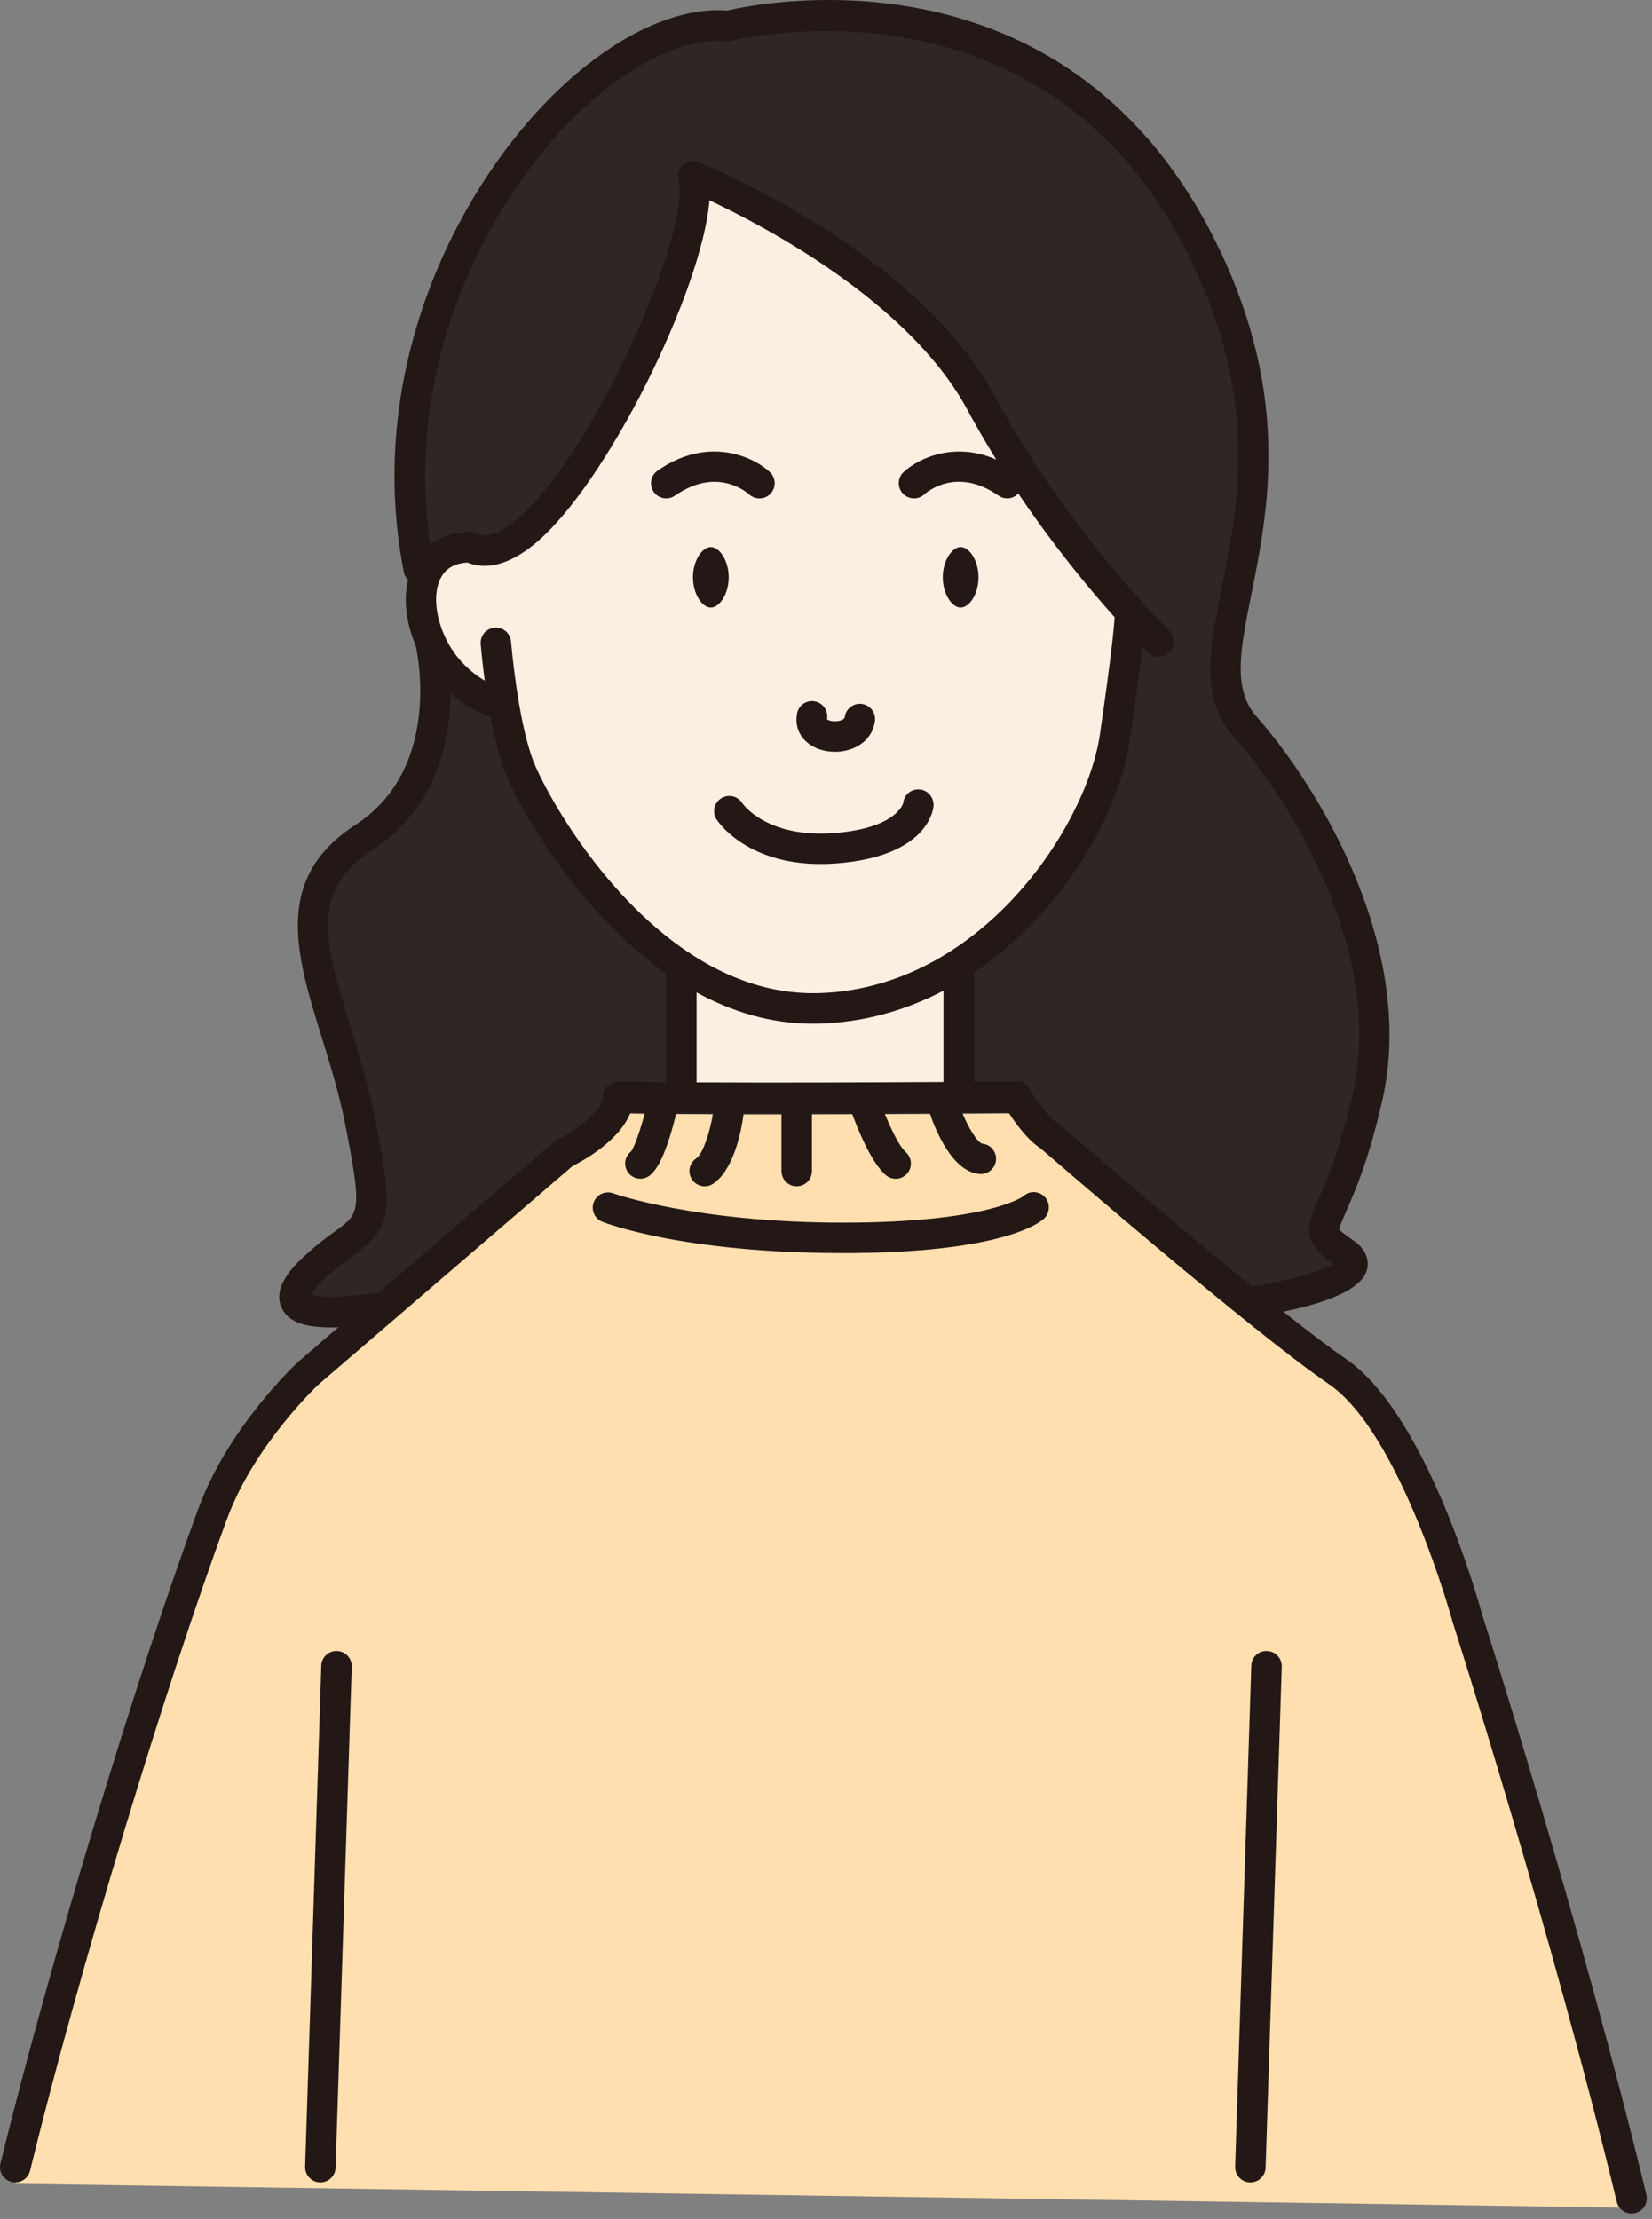 <svg width="102" height="137" viewBox="0 0 102 137" fill="none" xmlns="http://www.w3.org/2000/svg">
<rect x="0" y="0" width="102" height="137" fill="#808080" stroke="none"/>
<g clip-path="url(#clip0_3850_5309)">
<path d="M26.117 39.305C26.117 39.305 28.055 47.483 21.989 51.416C15.923 55.349 20.287 61.333 21.775 68.925C23.264 76.52 22.339 74.838 19.001 77.906C15.662 80.975 19.305 81.189 24.84 80.11H76.565C76.565 80.11 85.208 78.85 82.534 77.027C79.861 75.205 82.055 75.915 83.975 67.403C85.895 58.893 80.728 49.435 76.408 44.542C72.087 39.648 81.339 30.727 73.927 15.378C64.238 -4.687 42.917 1.688 44.499 1.294C36.013 0.437 21.862 16.872 25.394 34.833L26.117 39.305Z" fill="#2F2725"/>
<path d="M0.941 134.829C4.032 122.211 9.459 104.423 13.153 94.437C14.943 89.598 19.05 85.798 19.05 85.798L34.822 72.236C34.822 72.236 38.179 70.606 38.179 68.738C45.34 68.893 62.775 68.738 62.775 68.738C62.775 68.738 63.839 70.601 64.817 71.171C64.817 71.171 77.807 82.442 82.584 85.709C87.359 88.976 90.596 100.916 90.596 100.916C90.596 100.916 97.118 119.514 101.172 136.319L0.941 134.829Z" fill="#FFDFAF"/>
<path d="M59.194 59.321H42.07V67.434H59.194V59.321Z" fill="#FCEFE1"/>
<path d="M69.546 37.783C67.306 35.282 63.581 30.731 60.55 25.117C55.886 16.475 42.781 11.155 42.781 11.155C44.072 15.353 33.954 36.666 29.025 34.047C26.105 34.047 25.289 36.966 26.573 39.884C27.858 42.804 30.613 43.66 30.613 43.66H31.081C31.302 44.984 31.608 46.416 32.013 47.512C33.025 50.236 40.029 62.768 50.46 62.535C60.89 62.302 67.894 52.182 68.829 45.799C69.763 39.416 69.763 38.249 69.763 38.249L69.543 37.783H69.546Z" fill="#FCEFE1"/>
<path d="M26.109 79.941L35.345 72C36.062 71.638 38.29 70.399 38.939 68.666C39.223 68.671 39.521 68.675 39.828 68.68C39.529 69.803 39.171 70.824 38.968 71.091C38.584 71.383 38.482 71.927 38.746 72.342C38.925 72.624 39.229 72.777 39.54 72.777C39.712 72.777 39.887 72.73 40.044 72.631C40.65 72.246 41.228 70.915 41.763 68.701C42.483 68.707 43.244 68.712 44.026 68.715C43.861 69.794 43.416 71.238 42.988 71.523C42.555 71.811 42.439 72.395 42.727 72.828C42.909 73.099 43.207 73.247 43.511 73.247C43.69 73.247 43.87 73.195 44.032 73.088C45.205 72.305 45.752 70.121 45.915 68.721C46.684 68.721 47.466 68.723 48.251 68.721V72.305C48.251 72.825 48.671 73.245 49.191 73.245C49.711 73.245 50.131 72.825 50.131 72.305V68.72C50.962 68.72 51.786 68.717 52.594 68.714C52.914 69.602 53.753 71.732 54.683 72.547C54.861 72.703 55.082 72.781 55.301 72.781C55.563 72.781 55.824 72.672 56.01 72.459C56.351 72.067 56.312 71.475 55.921 71.132C55.534 70.793 55.004 69.701 54.605 68.706C55.591 68.701 56.526 68.697 57.393 68.692C57.783 69.844 58.813 72.34 60.474 72.485C60.502 72.488 60.529 72.488 60.557 72.488C61.04 72.488 61.454 72.119 61.497 71.63C61.543 71.114 61.163 70.658 60.647 70.612C60.348 70.534 59.813 69.674 59.4 68.68C60.682 68.671 61.681 68.663 62.25 68.659C62.661 69.299 63.438 70.39 64.259 70.909C65.334 71.842 77.4 82.281 82.052 85.461C86.486 88.493 89.656 100.022 89.7 100.179C89.766 100.382 95.826 119.369 99.825 135.948C99.929 136.379 100.314 136.667 100.738 136.667C100.811 136.667 100.884 136.658 100.959 136.641C101.463 136.519 101.774 136.012 101.652 135.506C97.636 118.859 91.554 99.807 91.501 99.646C91.365 99.144 88.117 87.331 83.111 83.908C82.122 83.232 80.763 82.197 79.239 80.987C81.74 80.474 84.112 79.653 84.411 78.359C84.499 77.973 84.502 77.227 83.524 76.559C82.9 76.133 82.721 75.956 82.694 75.924C82.689 75.775 82.916 75.255 83.117 74.798C83.646 73.593 84.53 71.575 85.354 67.92C87.465 58.565 81.457 48.627 77.574 44.23C76.088 42.546 76.582 40.085 77.266 36.678C78.295 31.552 79.704 24.534 75.235 15.277C66.242 -3.349 47.733 -0.006 44.897 0.652C41.361 0.373 36.96 2.723 33.1 6.963C27.636 12.964 22.621 23.566 24.934 35.324C24.973 35.514 25.065 35.682 25.193 35.81C24.907 37.013 25.067 38.446 25.675 39.883C25.833 40.605 27.191 47.532 21.939 50.936C16.83 54.249 18.297 58.984 19.851 63.999C20.387 65.73 20.942 67.519 21.314 69.416C22.37 74.801 22.213 74.914 20.717 76.003C20.209 76.372 19.578 76.832 18.826 77.524C18.253 78.051 16.732 79.448 17.412 80.792C17.721 81.403 18.379 81.957 20.45 81.957C20.59 81.957 20.738 81.953 20.892 81.949L18.41 84.084C18.235 84.245 14.116 88.094 12.269 93.088C8.412 103.511 3.035 121.298 0.027 133.58C-0.096 134.084 0.213 134.593 0.717 134.716C1.223 134.84 1.731 134.531 1.854 134.026C4.848 121.804 10.198 104.107 14.034 93.738C15.72 89.176 19.648 85.498 19.661 85.486L24.214 81.571L26.108 79.942L26.109 79.941ZM28.86 34.732C29.16 34.854 29.513 34.937 29.922 34.937C30.741 34.937 31.778 34.601 33.026 33.571C37.475 29.898 43.376 17.852 43.801 12.368C47.224 13.974 56.145 18.658 59.726 25.294C60.302 26.362 60.903 27.391 61.512 28.374C58.926 27.238 56.705 28.299 55.795 29.142C55.414 29.495 55.391 30.09 55.745 30.47C56.097 30.851 56.693 30.874 57.073 30.521C57.153 30.448 59.022 28.761 61.652 30.601C61.817 30.716 62.004 30.771 62.19 30.771C62.445 30.771 62.69 30.662 62.873 30.469C65.093 33.762 67.289 36.401 68.822 38.112C68.794 38.568 68.652 40.28 67.904 45.391C67.086 50.986 60.551 61.096 50.444 61.322C47.556 61.378 44.947 60.394 42.672 58.911C42.617 58.864 42.557 58.824 42.491 58.791C37.015 55.129 33.528 48.609 32.899 46.912C31.945 44.343 31.558 39.66 31.554 39.613C31.511 39.096 31.063 38.709 30.54 38.752C30.022 38.795 29.637 39.247 29.679 39.765C29.687 39.852 29.763 40.777 29.929 42.026C29.151 41.56 28.082 40.699 27.438 39.235C26.804 37.795 26.757 36.372 27.311 35.52C27.633 35.028 28.159 34.77 28.858 34.732H28.86ZM38.197 66.772C37.929 66.759 37.7 66.864 37.519 67.04C37.338 67.217 37.236 67.46 37.236 67.713C37.236 68.579 35.549 69.809 34.408 70.365C34.336 70.4 34.267 70.446 34.206 70.498L23.392 79.796C20.64 80.216 19.562 80.046 19.198 79.933C19.3 79.753 19.539 79.422 20.099 78.906C20.773 78.287 21.331 77.88 21.824 77.521C24.177 75.808 24.314 74.938 23.161 69.052C22.769 67.056 22.199 65.218 21.649 63.44C19.941 57.927 19.223 54.937 22.963 52.511C26.952 49.926 27.793 45.758 27.822 42.813C28.951 43.779 30.039 44.186 30.287 44.27C30.504 45.425 30.783 46.61 31.138 47.567C31.802 49.353 35.393 56.082 41.129 60.109V66.815C40.038 66.804 39.043 66.791 38.197 66.772ZM43.009 66.829V61.276C45.162 62.453 47.561 63.207 50.18 63.207C50.282 63.207 50.386 63.207 50.488 63.204C53.327 63.14 55.931 62.378 58.253 61.168V66.806C54.125 66.832 47.932 66.858 43.009 66.83V66.829ZM65.29 69.334C64.767 69.029 63.982 67.93 63.59 67.246C63.421 66.951 63.106 66.739 62.766 66.772C62.725 66.772 61.722 66.781 60.135 66.792V60.051C65.573 56.408 69.087 50.317 69.768 45.664C70.173 42.894 70.403 41.099 70.536 39.944C70.728 40.139 70.85 40.258 70.882 40.288C71.064 40.465 71.301 40.553 71.537 40.553C71.773 40.553 72.028 40.457 72.212 40.268C72.573 39.895 72.564 39.3 72.192 38.938C72.13 38.877 65.928 32.817 61.384 24.4C56.613 15.56 43.69 10.235 43.143 10.014C43.133 10.009 43.122 10.008 43.111 10.005C43.076 9.993 43.041 9.982 43.006 9.974C42.98 9.968 42.953 9.962 42.927 9.958C42.896 9.953 42.864 9.952 42.832 9.95C42.8 9.95 42.77 9.948 42.738 9.95C42.711 9.952 42.683 9.955 42.656 9.959C42.621 9.964 42.586 9.971 42.55 9.98C42.538 9.984 42.526 9.984 42.514 9.988C42.5 9.993 42.488 10 42.476 10.005C42.442 10.017 42.412 10.029 42.38 10.046C42.354 10.058 42.33 10.072 42.305 10.087C42.278 10.104 42.252 10.121 42.227 10.14C42.203 10.159 42.18 10.177 42.159 10.197C42.136 10.217 42.116 10.239 42.095 10.262C42.074 10.285 42.055 10.31 42.037 10.334C42.02 10.357 42.004 10.381 41.988 10.407C41.971 10.436 41.955 10.467 41.941 10.497C41.935 10.511 41.926 10.521 41.921 10.537C41.917 10.549 41.915 10.561 41.91 10.575C41.898 10.607 41.889 10.639 41.882 10.672C41.876 10.701 41.868 10.729 41.865 10.758C41.86 10.788 41.859 10.819 41.857 10.849C41.856 10.881 41.856 10.912 41.857 10.944C41.859 10.971 41.862 11 41.866 11.027C41.871 11.061 41.877 11.096 41.886 11.128C41.889 11.14 41.889 11.154 41.894 11.166C42.73 13.886 36.836 27.996 31.834 32.127C31.136 32.703 30.161 33.312 29.478 32.951C29.468 32.945 29.455 32.942 29.443 32.937C29.413 32.922 29.381 32.91 29.349 32.898C29.32 32.887 29.292 32.878 29.263 32.872C29.234 32.864 29.206 32.86 29.177 32.855C29.143 32.85 29.11 32.846 29.076 32.844C29.062 32.844 29.05 32.84 29.038 32.84C28.07 32.84 27.225 33.117 26.56 33.626C24.997 23.091 29.551 13.666 34.499 8.233C37.86 4.541 41.699 2.377 44.605 2.522C44.763 2.569 44.958 2.578 45.197 2.519C45.231 2.51 45.264 2.5 45.296 2.488C46.93 2.107 65.015 -1.574 73.55 16.1C77.745 24.787 76.462 31.177 75.43 36.312C74.67 40.102 74.068 43.095 76.172 45.478C79.819 49.609 85.472 58.896 83.527 67.51C82.743 70.99 81.903 72.904 81.402 74.048C80.565 75.956 80.449 76.709 82.363 78.043C81.591 78.498 79.483 79.078 77.3 79.427C71.893 75.037 65.529 69.52 65.437 69.44C65.393 69.402 65.346 69.367 65.294 69.338L65.29 69.334Z" fill="#231815"/>
<path d="M19.782 134.744C20.288 134.744 20.705 134.343 20.721 133.834L21.717 102.91C21.734 102.39 21.327 101.956 20.808 101.939C20.282 101.915 19.854 102.329 19.837 102.849L18.84 133.773C18.824 134.293 19.23 134.727 19.75 134.744C19.761 134.744 19.77 134.744 19.78 134.744H19.782Z" fill="#231815"/>
<path d="M77.204 134.744C77.71 134.744 78.127 134.343 78.142 133.834L79.139 102.91C79.156 102.39 78.749 101.956 78.229 101.939C77.701 101.915 77.275 102.329 77.259 102.849L76.262 133.773C76.246 134.293 76.652 134.727 77.172 134.744C77.183 134.744 77.192 134.744 77.202 134.744H77.204Z" fill="#231815"/>
<path d="M41.136 30.772C41.322 30.772 41.509 30.717 41.674 30.603C44.218 28.822 46.051 30.344 46.257 30.527C46.638 30.876 47.229 30.851 47.581 30.472C47.935 30.091 47.912 29.497 47.531 29.143C46.483 28.171 43.684 26.902 40.596 29.062C40.171 29.36 40.068 29.946 40.365 30.371C40.548 30.634 40.84 30.772 41.136 30.772Z" fill="#231815"/>
<path d="M44.992 35.644C44.992 34.612 44.426 33.775 43.888 33.775C43.35 33.775 42.785 34.612 42.785 35.644C42.785 36.675 43.35 37.512 43.888 37.512C44.426 37.512 44.992 36.675 44.992 35.644Z" fill="#231815"/>
<path d="M59.314 37.512C59.852 37.512 60.417 36.675 60.417 35.644C60.417 34.612 59.852 33.775 59.314 33.775C58.776 33.775 58.211 34.612 58.211 35.644C58.211 36.675 58.776 37.512 59.314 37.512Z" fill="#231815"/>
<path d="M51.55 46.418C51.925 46.418 52.304 46.349 52.653 46.209C53.432 45.898 53.93 45.277 54.023 44.504C54.086 43.989 53.717 43.52 53.202 43.459C52.688 43.396 52.217 43.765 52.157 44.28C52.143 44.396 51.972 44.463 51.871 44.492C51.494 44.6 51.11 44.48 51.061 44.404C51.158 43.893 50.823 43.401 50.313 43.303C49.799 43.204 49.31 43.541 49.213 44.052C49.078 44.752 49.315 45.412 49.859 45.86C50.302 46.226 50.919 46.418 51.55 46.418Z" fill="#231815"/>
<path d="M52.037 77.372C61.91 77.372 64.224 75.466 64.454 75.249C64.832 74.894 64.866 74.286 64.511 73.907C64.154 73.529 63.575 73.497 63.196 73.852C63.176 73.869 61.046 75.49 52.037 75.49C43.029 75.49 37.95 73.713 37.883 73.687C37.4 73.497 36.855 73.733 36.664 74.216C36.472 74.699 36.71 75.246 37.191 75.437C37.391 75.516 42.186 77.37 52.037 77.37V77.372Z" fill="#231815"/>
<path d="M45.818 49.568C45.536 49.137 44.96 49.013 44.524 49.291C44.087 49.571 43.959 50.151 44.237 50.589C44.314 50.709 46.057 53.347 50.669 53.347C50.991 53.347 51.326 53.335 51.675 53.307C57.165 52.877 57.605 50.109 57.637 49.795C57.691 49.278 57.317 48.797 56.801 48.744C56.283 48.69 55.825 49.047 55.772 49.563C55.769 49.579 55.411 51.13 51.529 51.433C47.363 51.758 45.891 49.676 45.818 49.569V49.568Z" fill="#231815"/>
</g>
<defs>
<clipPath id="clip0_3850_5309">
<rect width="101.68" height="136.667" fill="white"/>
</clipPath>
</defs>
</svg>
